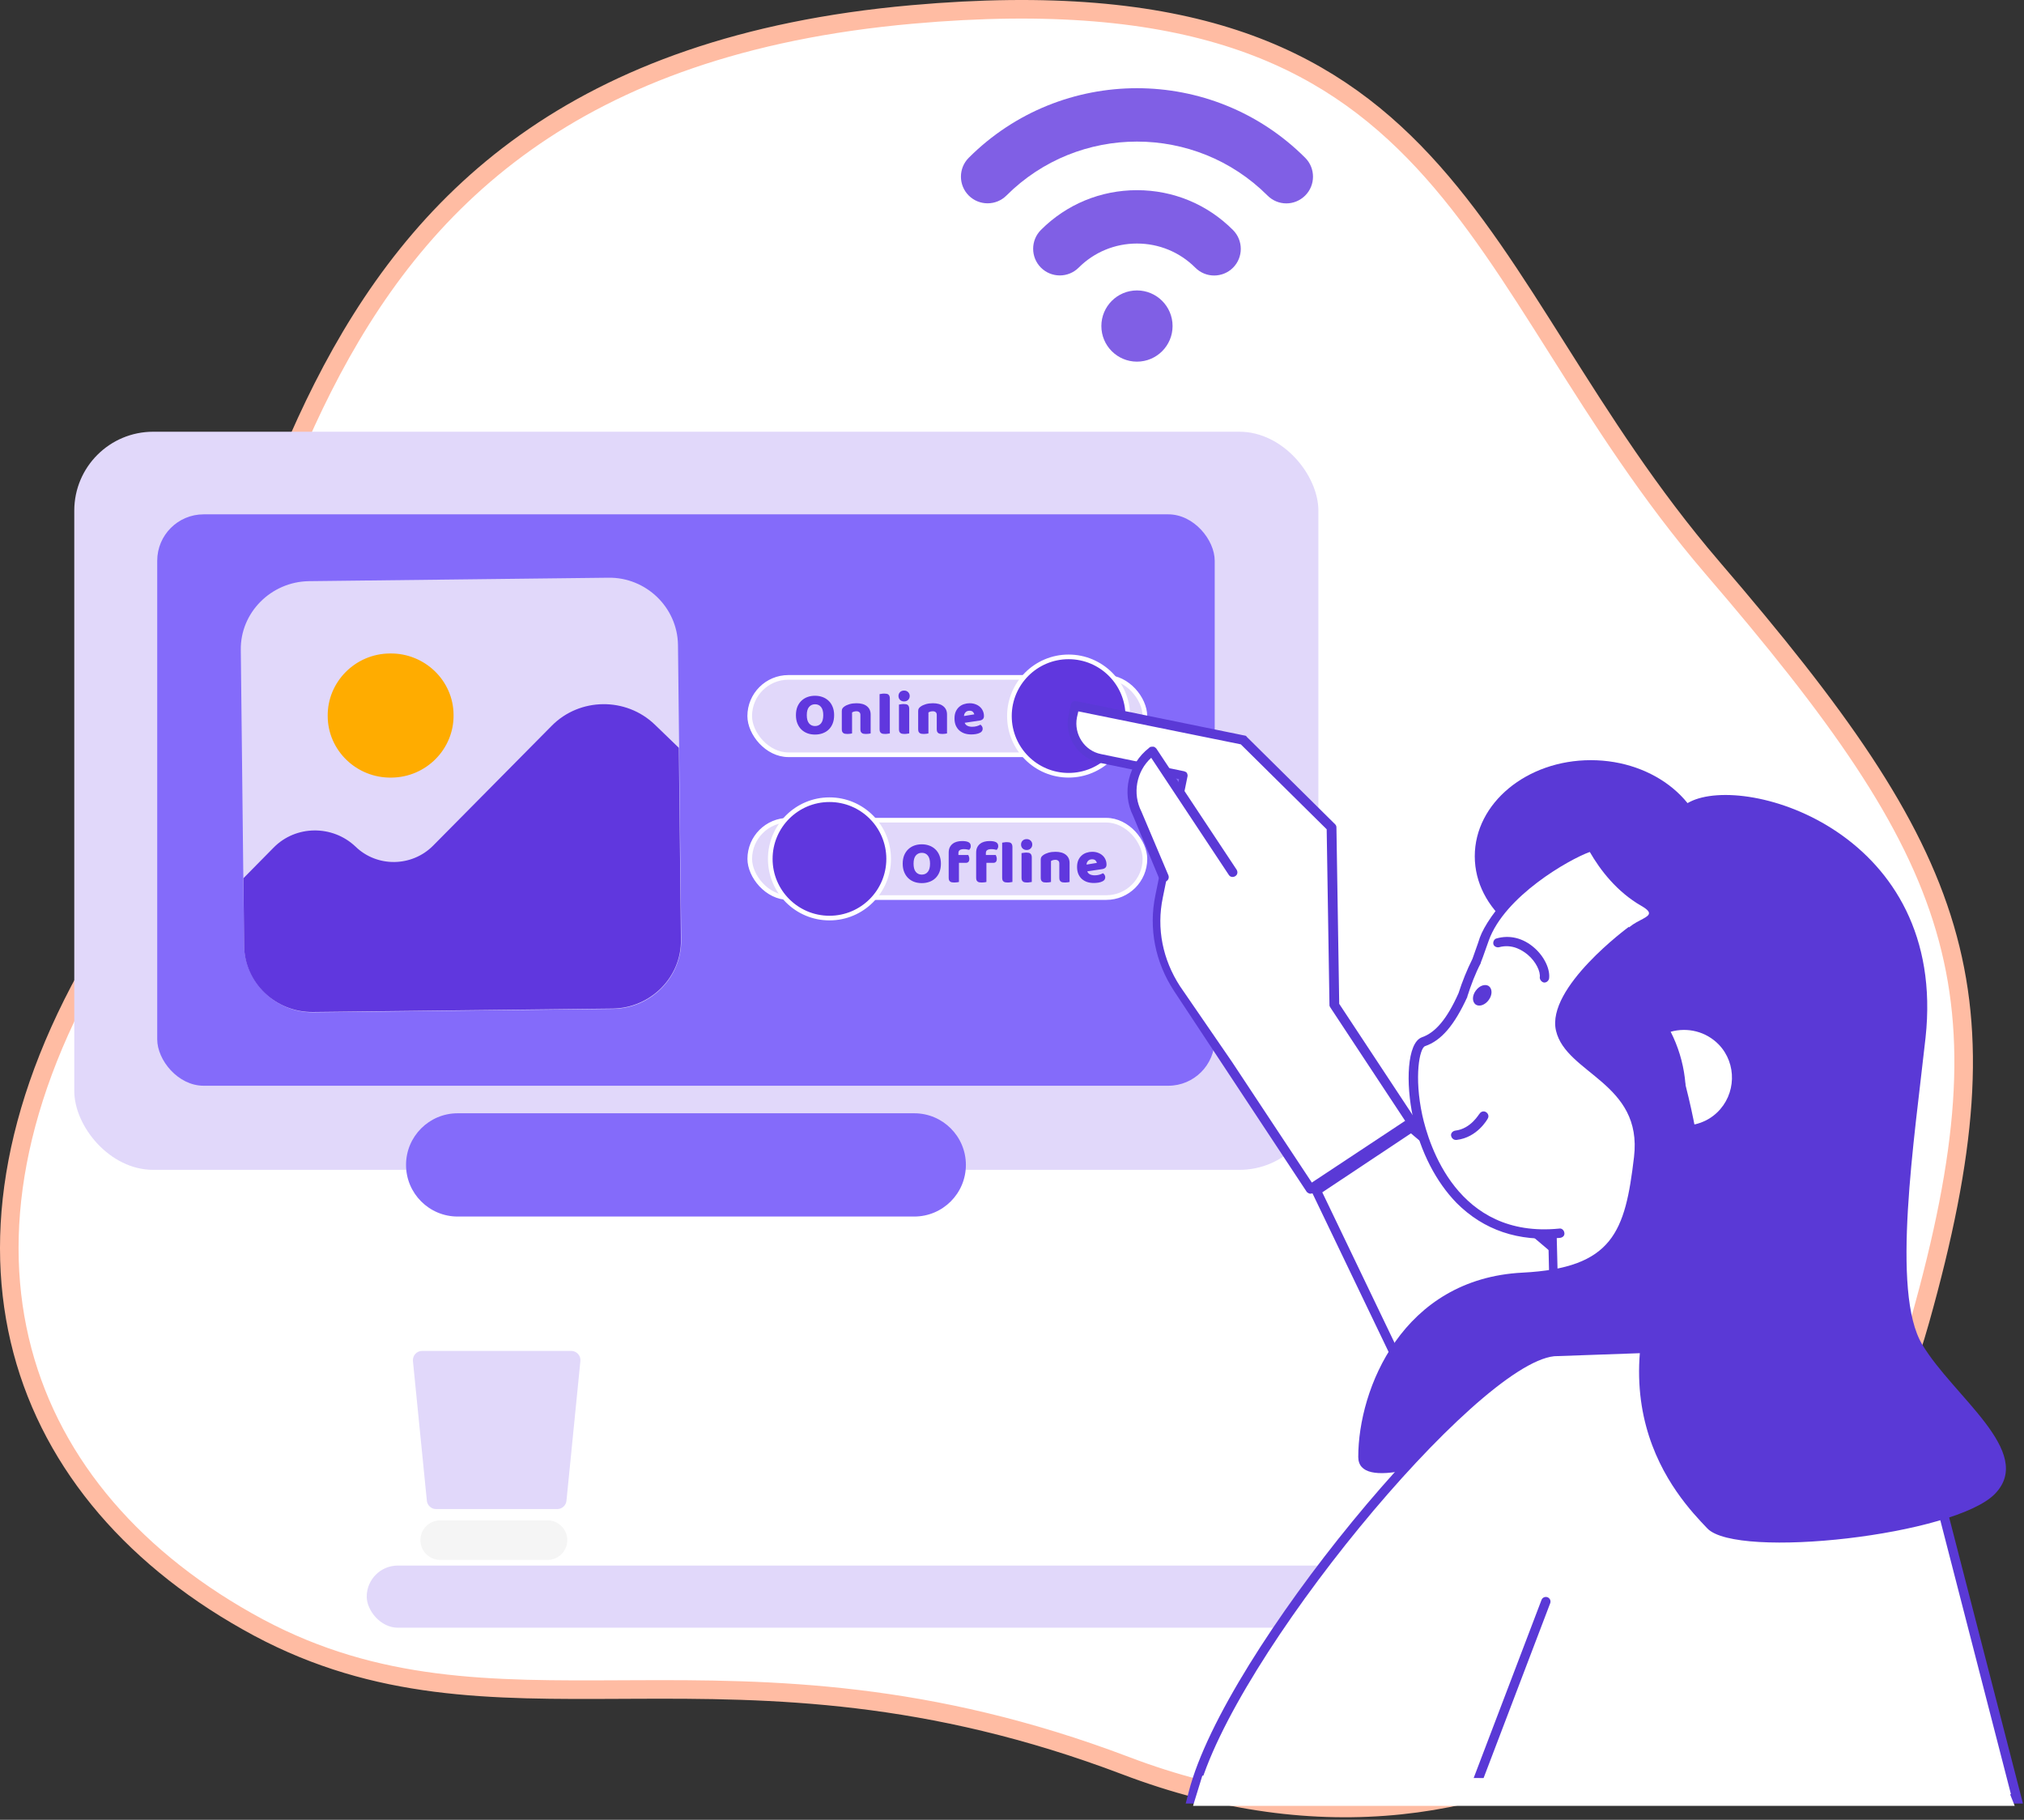 <svg width="436" height="392" viewBox="0 0 436 392" fill="none" xmlns="http://www.w3.org/2000/svg">
<rect x="0" y="0" width="436" height="392" fill="#333333" stroke="none"/>
<path d="M196.504 3.109L196.505 3.109C226.295 0.459 248.494 2.688 265.88 8.399C283.232 14.1 295.907 23.308 306.606 34.815C317.324 46.343 326.043 60.154 335.522 75.168L335.587 75.271C345.063 90.28 355.264 106.42 368.86 122.274L368.861 122.276C395.893 153.73 412.017 176.321 418.965 199.946C425.89 223.49 423.772 248.332 413.608 284.455C403.518 320.311 381.558 352.236 351.755 371.209C322.01 390.145 284.348 396.254 242.544 380.37C199.789 364.125 166.116 363.808 136.591 363.94C135.734 363.944 134.881 363.948 134.032 363.952C105.586 364.091 81.23 364.211 55.71 350.602C29.35 336.454 11.431 315.855 4.829 290.943C-1.774 266.032 2.851 236.477 22.231 204.249L22.232 204.248C32.163 187.704 38.882 167.512 45.652 146.57C45.978 145.562 46.304 144.553 46.63 143.542C53.113 123.459 59.799 102.748 69.524 83.519C79.722 63.355 93.222 44.909 113.23 30.684C133.234 16.462 159.876 6.364 196.504 3.109Z" fill="white" stroke="#FFBCA3" stroke-width="4"/>
<rect x="79" y="337.243" width="230" height="13.386" rx="6.693" fill="#E1D8FA"/>
<path d="M90.561 331.767C90.561 329.415 92.468 327.508 94.82 327.508H117.942C120.294 327.508 122.201 329.415 122.201 331.767C122.201 334.119 120.294 336.026 117.942 336.026H94.82C92.468 336.026 90.561 334.119 90.561 331.767Z" fill="#F5F5F5"/>
<path d="M91.952 323.272L88.954 293.198C88.837 292.021 89.762 291 90.945 291H123.034C124.217 291 125.142 292.021 125.024 293.198L122.027 323.272C121.925 324.295 121.064 325.074 120.037 325.074H93.942C92.914 325.074 92.054 324.295 91.952 323.272Z" fill="#E1D8FA"/>
<path d="M277.098 43.813C275.62 43.813 274.165 43.248 273.035 42.118C257.522 26.626 232.318 26.626 216.804 42.118C214.567 44.356 210.916 44.356 208.678 42.118C206.441 39.88 206.441 36.23 208.678 33.992C228.668 14.003 261.172 14.003 281.161 33.992C283.399 36.23 283.399 39.88 281.161 42.118C280.031 43.248 278.554 43.813 277.098 43.813Z" fill="#805FE5"/>
<path d="M261.541 59.348C260.064 59.348 258.608 58.783 257.478 57.653C254.132 54.307 249.656 52.46 244.92 52.46C240.183 52.46 235.707 54.307 232.361 57.653C230.123 59.891 226.473 59.891 224.235 57.653C221.997 55.415 221.997 51.765 224.235 49.527C229.754 44.008 237.098 40.966 244.92 40.966C252.741 40.966 260.085 44.008 265.604 49.549C267.842 51.786 267.842 55.437 265.604 57.675C264.496 58.783 263.018 59.348 261.541 59.348Z" fill="#805FE5"/>
<path d="M244.92 77.903C249.156 77.903 252.59 74.469 252.59 70.233C252.59 65.997 249.156 62.563 244.92 62.563C240.684 62.563 237.25 65.997 237.25 70.233C237.25 74.469 240.684 77.903 244.92 77.903Z" fill="#805FE5"/>
<rect x="16" y="93" width="268" height="159" rx="17" fill="#E1D8FA"/>
<rect x="33.867" y="110.795" width="227.8" height="123.086" rx="10" fill="#846BFA"/>
<path d="M87.467 250.936C87.467 244.794 92.446 239.814 98.589 239.814H196.945C203.087 239.814 208.067 244.794 208.067 250.936C208.067 257.079 203.087 262.058 196.945 262.058H98.589C92.446 262.058 87.467 257.079 87.467 250.936Z" fill="#846BFA"/>
<rect x="161.511" y="176.681" width="85.125" height="16.667" rx="8.333" fill="#E1D8FA" stroke="white"/>
<circle cx="178.678" cy="185.015" r="12.75" fill="#6037DE" stroke="white"/>
<path d="M194.455 186.048C194.455 185.372 194.559 184.774 194.767 184.254C194.983 183.734 195.274 183.301 195.638 182.954C196.01 182.599 196.444 182.33 196.938 182.148C197.44 181.966 197.982 181.875 198.563 181.875C199.143 181.875 199.681 181.966 200.175 182.148C200.677 182.33 201.115 182.599 201.488 182.954C201.86 183.301 202.151 183.734 202.359 184.254C202.575 184.774 202.684 185.372 202.684 186.048C202.684 186.724 202.58 187.326 202.372 187.855C202.164 188.375 201.873 188.813 201.501 189.168C201.137 189.515 200.703 189.779 200.201 189.961C199.698 190.143 199.152 190.234 198.563 190.234C197.973 190.234 197.427 190.143 196.925 189.961C196.422 189.77 195.989 189.497 195.625 189.142C195.261 188.787 194.975 188.349 194.767 187.829C194.559 187.309 194.455 186.715 194.455 186.048ZM196.795 186.048C196.795 186.837 196.955 187.426 197.276 187.816C197.596 188.206 198.025 188.401 198.563 188.401C199.109 188.401 199.542 188.206 199.863 187.816C200.183 187.426 200.344 186.837 200.344 186.048C200.344 185.268 200.183 184.683 199.863 184.293C199.551 183.903 199.122 183.708 198.576 183.708C198.038 183.708 197.605 183.903 197.276 184.293C196.955 184.674 196.795 185.259 196.795 186.048ZM204.362 183.682C204.362 183.24 204.436 182.863 204.583 182.551C204.739 182.23 204.947 181.97 205.207 181.771C205.467 181.563 205.77 181.411 206.117 181.316C206.472 181.221 206.849 181.173 207.248 181.173C207.889 181.173 208.362 181.26 208.665 181.433C208.968 181.598 209.12 181.884 209.12 182.291C209.12 182.464 209.081 182.62 209.003 182.759C208.934 182.898 208.856 183.002 208.769 183.071C208.604 183.028 208.431 182.993 208.249 182.967C208.076 182.932 207.872 182.915 207.638 182.915C207.265 182.915 206.975 182.98 206.767 183.11C206.559 183.231 206.455 183.448 206.455 183.76V184.176H208.587C208.639 184.271 208.687 184.393 208.73 184.54C208.782 184.679 208.808 184.835 208.808 185.008C208.808 185.311 208.739 185.532 208.6 185.671C208.47 185.801 208.292 185.866 208.067 185.866H206.572V189.987C206.485 190.013 206.347 190.039 206.156 190.065C205.974 190.091 205.783 190.104 205.584 190.104C205.393 190.104 205.22 190.091 205.064 190.065C204.917 190.039 204.791 189.987 204.687 189.909C204.583 189.831 204.501 189.727 204.44 189.597C204.388 189.458 204.362 189.281 204.362 189.064V183.682ZM210.278 183.682C210.278 183.24 210.351 182.863 210.499 182.551C210.655 182.23 210.863 181.97 211.123 181.771C211.383 181.563 211.686 181.411 212.033 181.316C212.388 181.221 212.765 181.173 213.164 181.173C213.805 181.173 214.277 181.26 214.581 181.433C214.884 181.598 215.036 181.884 215.036 182.291C215.036 182.464 214.997 182.62 214.919 182.759C214.849 182.898 214.771 183.002 214.685 183.071C214.52 183.028 214.347 182.993 214.165 182.967C213.991 182.932 213.788 182.915 213.554 182.915C213.181 182.915 212.891 182.98 212.683 183.11C212.475 183.231 212.371 183.448 212.371 183.76V184.176H214.503C214.555 184.271 214.602 184.393 214.646 184.54C214.698 184.679 214.724 184.835 214.724 185.008C214.724 185.311 214.654 185.532 214.516 185.671C214.386 185.801 214.208 185.866 213.983 185.866H212.488V189.987C212.401 190.013 212.262 190.039 212.072 190.065C211.89 190.091 211.699 190.104 211.5 190.104C211.309 190.104 211.136 190.091 210.98 190.065C210.832 190.039 210.707 189.987 210.603 189.909C210.499 189.831 210.416 189.727 210.356 189.597C210.304 189.458 210.278 189.281 210.278 189.064V183.682ZM218.091 189.987C217.995 190.004 217.852 190.026 217.662 190.052C217.48 190.087 217.293 190.104 217.103 190.104C216.912 190.104 216.739 190.091 216.583 190.065C216.435 190.039 216.31 189.987 216.206 189.909C216.102 189.831 216.019 189.727 215.959 189.597C215.907 189.458 215.881 189.281 215.881 189.064V181.524C215.976 181.507 216.115 181.485 216.297 181.459C216.487 181.424 216.678 181.407 216.869 181.407C217.059 181.407 217.228 181.42 217.376 181.446C217.532 181.472 217.662 181.524 217.766 181.602C217.87 181.68 217.948 181.788 218 181.927C218.06 182.057 218.091 182.23 218.091 182.447V189.987ZM219.949 181.927C219.949 181.598 220.057 181.32 220.274 181.095C220.499 180.87 220.794 180.757 221.158 180.757C221.522 180.757 221.812 180.87 222.029 181.095C222.254 181.32 222.367 181.598 222.367 181.927C222.367 182.256 222.254 182.534 222.029 182.759C221.812 182.984 221.522 183.097 221.158 183.097C220.794 183.097 220.499 182.984 220.274 182.759C220.057 182.534 219.949 182.256 219.949 181.927ZM222.263 189.987C222.168 190.004 222.025 190.026 221.834 190.052C221.652 190.087 221.466 190.104 221.275 190.104C221.084 190.104 220.911 190.091 220.755 190.065C220.608 190.039 220.482 189.987 220.378 189.909C220.274 189.831 220.192 189.727 220.131 189.597C220.079 189.458 220.053 189.281 220.053 189.064V183.773C220.148 183.756 220.287 183.734 220.469 183.708C220.66 183.673 220.85 183.656 221.041 183.656C221.232 183.656 221.401 183.669 221.548 183.695C221.704 183.721 221.834 183.773 221.938 183.851C222.042 183.929 222.12 184.037 222.172 184.176C222.233 184.306 222.263 184.479 222.263 184.696V189.987ZM228.194 185.996C228.194 185.727 228.116 185.532 227.96 185.411C227.813 185.281 227.609 185.216 227.349 185.216C227.176 185.216 227.002 185.238 226.829 185.281C226.664 185.324 226.521 185.389 226.4 185.476V189.987C226.313 190.013 226.175 190.039 225.984 190.065C225.802 190.091 225.611 190.104 225.412 190.104C225.221 190.104 225.048 190.091 224.892 190.065C224.745 190.039 224.619 189.987 224.515 189.909C224.411 189.831 224.329 189.727 224.268 189.597C224.216 189.458 224.19 189.281 224.19 189.064V185.164C224.19 184.93 224.238 184.739 224.333 184.592C224.437 184.445 224.576 184.31 224.749 184.189C225.044 183.981 225.412 183.812 225.854 183.682C226.305 183.552 226.803 183.487 227.349 183.487C228.328 183.487 229.082 183.704 229.611 184.137C230.14 184.562 230.404 185.155 230.404 185.918V189.987C230.317 190.013 230.179 190.039 229.988 190.065C229.806 190.091 229.615 190.104 229.416 190.104C229.225 190.104 229.052 190.091 228.896 190.065C228.749 190.039 228.623 189.987 228.519 189.909C228.415 189.831 228.333 189.727 228.272 189.597C228.22 189.458 228.194 189.281 228.194 189.064V185.996ZM235.63 190.208C235.119 190.208 234.642 190.139 234.2 190C233.767 189.853 233.386 189.636 233.056 189.35C232.736 189.064 232.48 188.704 232.289 188.271C232.107 187.838 232.016 187.331 232.016 186.75C232.016 186.178 232.107 185.688 232.289 185.281C232.48 184.865 232.727 184.527 233.03 184.267C233.334 183.998 233.68 183.803 234.07 183.682C234.46 183.552 234.859 183.487 235.266 183.487C235.726 183.487 236.142 183.556 236.514 183.695C236.896 183.834 237.221 184.024 237.489 184.267C237.767 184.51 237.979 184.8 238.126 185.138C238.282 185.476 238.36 185.844 238.36 186.243C238.36 186.538 238.278 186.763 238.113 186.919C237.949 187.075 237.719 187.175 237.424 187.218L234.213 187.699C234.309 187.985 234.504 188.202 234.798 188.349C235.093 188.488 235.431 188.557 235.812 188.557C236.168 188.557 236.501 188.514 236.813 188.427C237.134 188.332 237.394 188.223 237.593 188.102C237.732 188.189 237.849 188.31 237.944 188.466C238.04 188.622 238.087 188.787 238.087 188.96C238.087 189.35 237.905 189.64 237.541 189.831C237.264 189.978 236.952 190.078 236.605 190.13C236.259 190.182 235.934 190.208 235.63 190.208ZM235.266 185.099C235.058 185.099 234.876 185.134 234.72 185.203C234.573 185.272 234.452 185.363 234.356 185.476C234.261 185.58 234.187 185.701 234.135 185.84C234.092 185.97 234.066 186.104 234.057 186.243L236.28 185.879C236.254 185.706 236.159 185.532 235.994 185.359C235.83 185.186 235.587 185.099 235.266 185.099Z" fill="#6037DE"/>
<rect x="161.5" y="145.917" width="85.125" height="16.667" rx="8.333" fill="#E1D8FA" stroke="white"/>
<circle cx="230.194" cy="154.25" r="12.75" fill="#6037DE" stroke="white"/>
<path d="M171.455 154.048C171.455 153.372 171.559 152.774 171.767 152.254C171.984 151.734 172.274 151.301 172.638 150.954C173.011 150.599 173.444 150.33 173.938 150.148C174.441 149.966 174.982 149.875 175.563 149.875C176.144 149.875 176.681 149.966 177.175 150.148C177.678 150.33 178.115 150.599 178.488 150.954C178.861 151.301 179.151 151.734 179.359 152.254C179.576 152.774 179.684 153.372 179.684 154.048C179.684 154.724 179.58 155.326 179.372 155.855C179.164 156.375 178.874 156.813 178.501 157.168C178.137 157.515 177.704 157.779 177.201 157.961C176.698 158.143 176.152 158.234 175.563 158.234C174.974 158.234 174.428 158.143 173.925 157.961C173.422 157.77 172.989 157.497 172.625 157.142C172.261 156.787 171.975 156.349 171.767 155.829C171.559 155.309 171.455 154.715 171.455 154.048ZM173.795 154.048C173.795 154.837 173.955 155.426 174.276 155.816C174.597 156.206 175.026 156.401 175.563 156.401C176.109 156.401 176.542 156.206 176.863 155.816C177.184 155.426 177.344 154.837 177.344 154.048C177.344 153.268 177.184 152.683 176.863 152.293C176.551 151.903 176.122 151.708 175.576 151.708C175.039 151.708 174.605 151.903 174.276 152.293C173.955 152.674 173.795 153.259 173.795 154.048ZM185.341 153.996C185.341 153.727 185.263 153.532 185.107 153.411C184.959 153.281 184.756 153.216 184.496 153.216C184.322 153.216 184.149 153.238 183.976 153.281C183.811 153.324 183.668 153.389 183.547 153.476V157.987C183.46 158.013 183.321 158.039 183.131 158.065C182.949 158.091 182.758 158.104 182.559 158.104C182.368 158.104 182.195 158.091 182.039 158.065C181.891 158.039 181.766 157.987 181.662 157.909C181.558 157.831 181.475 157.727 181.415 157.597C181.363 157.458 181.337 157.281 181.337 157.064V153.164C181.337 152.93 181.384 152.739 181.48 152.592C181.584 152.445 181.722 152.31 181.896 152.189C182.19 151.981 182.559 151.812 183.001 151.682C183.451 151.552 183.95 151.487 184.496 151.487C185.475 151.487 186.229 151.704 186.758 152.137C187.286 152.562 187.551 153.155 187.551 153.918V157.987C187.464 158.013 187.325 158.039 187.135 158.065C186.953 158.091 186.762 158.104 186.563 158.104C186.372 158.104 186.199 158.091 186.043 158.065C185.895 158.039 185.77 157.987 185.666 157.909C185.562 157.831 185.479 157.727 185.419 157.597C185.367 157.458 185.341 157.281 185.341 157.064V153.996ZM191.685 157.987C191.589 158.004 191.446 158.026 191.256 158.052C191.074 158.087 190.887 158.104 190.697 158.104C190.506 158.104 190.333 158.091 190.177 158.065C190.029 158.039 189.904 157.987 189.8 157.909C189.696 157.831 189.613 157.727 189.553 157.597C189.501 157.458 189.475 157.281 189.475 157.064V149.524C189.57 149.507 189.709 149.485 189.891 149.459C190.081 149.424 190.272 149.407 190.463 149.407C190.653 149.407 190.822 149.42 190.97 149.446C191.126 149.472 191.256 149.524 191.36 149.602C191.464 149.68 191.542 149.788 191.594 149.927C191.654 150.057 191.685 150.23 191.685 150.447V157.987ZM193.547 149.927C193.547 149.598 193.656 149.32 193.872 149.095C194.098 148.87 194.392 148.757 194.756 148.757C195.12 148.757 195.411 148.87 195.627 149.095C195.853 149.32 195.965 149.598 195.965 149.927C195.965 150.256 195.853 150.534 195.627 150.759C195.411 150.984 195.12 151.097 194.756 151.097C194.392 151.097 194.098 150.984 193.872 150.759C193.656 150.534 193.547 150.256 193.547 149.927ZM195.861 157.987C195.766 158.004 195.623 158.026 195.432 158.052C195.25 158.087 195.064 158.104 194.873 158.104C194.683 158.104 194.509 158.091 194.353 158.065C194.206 158.039 194.08 157.987 193.976 157.909C193.872 157.831 193.79 157.727 193.729 157.597C193.677 157.458 193.651 157.281 193.651 157.064V151.773C193.747 151.756 193.885 151.734 194.067 151.708C194.258 151.673 194.449 151.656 194.639 151.656C194.83 151.656 194.999 151.669 195.146 151.695C195.302 151.721 195.432 151.773 195.536 151.851C195.64 151.929 195.718 152.037 195.77 152.176C195.831 152.306 195.861 152.479 195.861 152.696V157.987ZM201.792 153.996C201.792 153.727 201.714 153.532 201.558 153.411C201.411 153.281 201.207 153.216 200.947 153.216C200.774 153.216 200.601 153.238 200.427 153.281C200.263 153.324 200.12 153.389 199.998 153.476V157.987C199.912 158.013 199.773 158.039 199.582 158.065C199.4 158.091 199.21 158.104 199.01 158.104C198.82 158.104 198.646 158.091 198.49 158.065C198.343 158.039 198.217 157.987 198.113 157.909C198.009 157.831 197.927 157.727 197.866 157.597C197.814 157.458 197.788 157.281 197.788 157.064V153.164C197.788 152.93 197.836 152.739 197.931 152.592C198.035 152.445 198.174 152.31 198.347 152.189C198.642 151.981 199.01 151.812 199.452 151.682C199.903 151.552 200.401 151.487 200.947 151.487C201.927 151.487 202.681 151.704 203.209 152.137C203.738 152.562 204.002 153.155 204.002 153.918V157.987C203.916 158.013 203.777 158.039 203.586 158.065C203.404 158.091 203.214 158.104 203.014 158.104C202.824 158.104 202.65 158.091 202.494 158.065C202.347 158.039 202.221 157.987 202.117 157.909C202.013 157.831 201.931 157.727 201.87 157.597C201.818 157.458 201.792 157.281 201.792 157.064V153.996ZM209.228 158.208C208.717 158.208 208.24 158.139 207.798 158C207.365 157.853 206.984 157.636 206.654 157.35C206.334 157.064 206.078 156.704 205.887 156.271C205.705 155.838 205.614 155.331 205.614 154.75C205.614 154.178 205.705 153.688 205.887 153.281C206.078 152.865 206.325 152.527 206.628 152.267C206.932 151.998 207.278 151.803 207.668 151.682C208.058 151.552 208.457 151.487 208.864 151.487C209.324 151.487 209.74 151.556 210.112 151.695C210.494 151.834 210.819 152.024 211.087 152.267C211.365 152.51 211.577 152.8 211.724 153.138C211.88 153.476 211.958 153.844 211.958 154.243C211.958 154.538 211.876 154.763 211.711 154.919C211.547 155.075 211.317 155.175 211.022 155.218L207.811 155.699C207.907 155.985 208.102 156.202 208.396 156.349C208.691 156.488 209.029 156.557 209.41 156.557C209.766 156.557 210.099 156.514 210.411 156.427C210.732 156.332 210.992 156.223 211.191 156.102C211.33 156.189 211.447 156.31 211.542 156.466C211.638 156.622 211.685 156.787 211.685 156.96C211.685 157.35 211.503 157.64 211.139 157.831C210.862 157.978 210.55 158.078 210.203 158.13C209.857 158.182 209.532 158.208 209.228 158.208ZM208.864 153.099C208.656 153.099 208.474 153.134 208.318 153.203C208.171 153.272 208.05 153.363 207.954 153.476C207.859 153.58 207.785 153.701 207.733 153.84C207.69 153.97 207.664 154.104 207.655 154.243L209.878 153.879C209.852 153.706 209.757 153.532 209.592 153.359C209.428 153.186 209.185 153.099 208.864 153.099Z" fill="#6037DE"/>
<path d="M132.098 217.326L67.602 218.069C59.446 218.201 52.708 211.667 52.579 203.624L51.871 140.016C51.742 131.973 58.373 125.323 66.528 125.19L131.024 124.447C139.18 124.314 145.918 130.848 146.047 138.892L146.755 202.5C146.808 210.545 140.254 217.193 132.098 217.326Z" fill="#E1D8FA"/>
<path d="M97.705 153.978C97.817 161.351 91.778 167.465 84.3 167.506C76.824 167.621 70.629 161.669 70.593 154.294C70.481 146.921 76.521 140.807 83.999 140.767C91.475 140.651 97.669 146.603 97.705 153.978Z" fill="#FFAC00"/>
<path d="M52.581 203.626L52.441 189.176L58.922 182.604C63.708 177.714 71.639 177.662 76.594 182.379C81.241 186.88 88.717 186.765 93.284 182.178L118.843 156.347C124.882 150.234 134.851 150.13 141.046 156.082L146.234 161.091L146.68 202.429C146.808 210.472 140.178 217.122 132.023 217.255L67.526 217.998C59.371 218.131 52.634 211.671 52.581 203.626Z" fill="#6037DE"/>
<path d="M264.488 229.241L253.588 212.841C249.688 207.041 248.288 199.841 249.688 192.941L254.988 166.941L237.088 163.241C232.888 162.341 230.188 158.341 231.088 154.141L231.588 151.841L267.788 159.241L286.788 178.041L287.388 216.341L304.088 241.541L282.288 255.941L264.488 229.241Z" fill="white"/>
<path d="M282.288 257.141C281.988 257.141 281.688 256.941 281.488 256.741L252.888 213.441C248.888 207.341 247.388 200.041 248.888 192.841L253.988 167.841L236.988 164.341C232.288 163.341 229.188 158.741 230.188 154.041L230.688 151.741C230.788 151.441 230.888 151.241 231.088 151.141C231.288 151.041 231.588 150.941 231.888 151.041L268.088 158.441C268.288 158.441 268.488 158.541 268.588 158.741L287.588 177.541C287.788 177.741 287.888 177.941 287.888 178.241L288.488 216.241L304.988 241.241C305.088 241.441 305.188 241.741 305.088 242.041C304.988 242.341 304.888 242.541 304.688 242.641L282.888 257.041C282.688 257.041 282.488 257.141 282.288 257.141ZM265.388 228.741L282.588 254.741L302.688 241.441L286.588 217.041C286.488 216.841 286.388 216.741 286.388 216.541L285.788 178.641L267.288 160.341L232.288 153.241L231.988 154.541C231.288 158.141 233.588 161.741 237.188 162.441L255.088 166.141C255.388 166.241 255.588 166.341 255.688 166.541C255.788 166.741 255.888 167.041 255.788 167.341L250.488 193.341C249.088 200.041 250.488 206.741 254.188 212.441L265.388 228.741Z" fill="#5A39D6"/>
<path d="M265.488 187.941L248.187 161.841L248.087 161.941C243.987 165.141 242.688 170.741 244.988 175.341L250.687 189.041L265.488 187.941Z" fill="white"/>
<path d="M250.688 190.041C250.288 190.041 249.888 189.841 249.788 189.441L244.088 175.741C241.588 170.741 243.088 164.541 247.488 161.141L247.588 161.041C247.788 160.841 248.088 160.841 248.388 160.841C248.688 160.841 248.888 161.041 249.088 161.241L266.388 187.341C266.688 187.841 266.588 188.441 266.088 188.741C265.588 189.041 264.988 188.941 264.688 188.441L247.988 163.241C244.788 166.141 243.888 170.941 245.888 174.841L251.688 188.541C251.888 189.041 251.688 189.641 251.188 189.841C250.988 190.041 250.788 190.041 250.688 190.041Z" fill="#5A39D6"/>
<path d="M390.81 316.468L314.199 320.309L283.563 256.492L304.012 242.89L390.81 316.468Z" fill="white" stroke="#5A39D6" stroke-width="2"/>
<path d="M342.688 205.15C356.495 205.15 367.688 195.882 367.688 184.45C367.688 173.018 356.495 163.75 342.688 163.75C328.88 163.75 317.688 173.018 317.688 184.45C317.688 195.882 328.88 205.15 342.688 205.15Z" fill="#5A39D6"/>
<path d="M384.587 320.55L335.288 300.95L334.087 251.35L380.188 250.25L384.587 320.55Z" fill="white"/>
<path d="M384.587 321.55C384.487 321.55 384.388 321.55 384.188 321.45L334.888 301.85C334.488 301.75 334.288 301.35 334.288 300.95L333.188 251.35C333.188 251.05 333.288 250.85 333.488 250.65C333.688 250.45 333.887 250.35 334.188 250.35L380.188 249.25C380.688 249.25 381.188 249.65 381.188 250.15L385.587 320.35C385.587 320.65 385.487 321.05 385.188 321.25C384.987 321.45 384.787 321.55 384.587 321.55ZM336.188 300.25L383.388 319.05L379.087 251.35L334.988 252.35L336.188 300.25Z" fill="#5A39D6"/>
<path d="M368.787 268.45C379.387 265.05 388.787 257.65 394.687 246.95C406.487 225.35 398.887 199.05 378.187 187.15C344.387 167.65 322.287 195.45 319.887 202.25C319.287 203.85 318.787 205.45 318.187 206.95C316.987 209.35 315.987 211.85 315.287 214.35C312.987 219.45 310.387 223.15 306.787 224.45C301.287 226.35 304.287 268.85 336.087 265.75L368.787 268.45Z" fill="white"/>
<path d="M368.787 269.45C368.387 269.45 367.987 269.15 367.787 268.75C367.587 268.25 367.888 267.65 368.388 267.45C379.188 264.05 388.187 256.55 393.687 246.45C405.187 225.55 398.087 199.85 377.587 188.05C365.387 180.95 353.488 179.45 342.388 183.55C337.988 185.15 324.087 193.05 320.687 202.65C320.087 204.25 319.588 205.85 318.988 207.35V207.45C317.788 209.75 316.887 212.15 316.087 214.65V214.75C313.287 220.85 310.488 224.15 306.988 225.35C305.788 225.75 304.588 231.95 306.388 240.25C307.788 246.55 313.888 266.85 335.888 264.65C336.388 264.55 336.888 264.95 336.988 265.55C337.088 266.15 336.687 266.55 336.087 266.65C327.087 267.55 319.587 264.95 313.787 259.15C309.387 254.65 305.988 248.15 304.388 240.75C302.788 233.35 303.087 224.65 306.287 223.45C309.187 222.45 311.687 219.55 314.187 213.95C314.987 211.45 315.987 208.95 317.187 206.55C317.687 205.05 318.287 203.55 318.787 201.95C320.487 197.25 328.887 186.35 341.687 181.65C353.387 177.35 365.787 178.85 378.587 186.25C399.987 198.65 407.388 225.45 395.388 247.35C389.588 257.85 380.188 265.65 368.988 269.25C369.088 269.35 368.887 269.45 368.787 269.45Z" fill="#5A39D6"/>
<path d="M385.988 179.75C371.988 172.15 355.788 172.55 342.288 179.55C346.488 180.55 350.588 182.05 354.488 184.25C380.988 198.75 389.288 234.75 372.888 264.55C371.988 266.25 370.988 267.85 369.988 269.35C383.688 266.75 396.388 258.15 403.788 244.65C416.588 221.15 408.688 192.15 385.988 179.75Z" fill="#080717"/>
<path d="M339.288 176.45C339.288 176.45 342.987 189.05 353.587 195.15C359.187 198.35 348.488 197.35 349.288 204.05C355.388 253.75 359.388 263.15 359.388 263.15C360.288 267.45 363.888 270.55 368.288 270.95L381.388 272.05L385.488 260.05L378.387 178.5C378.287 178.5 365.288 169.45 339.288 176.45Z" fill="#5A39D6"/>
<path d="M370.288 225.05C367.488 222.15 363.488 221.25 359.888 222.25C363.088 228.55 363.988 235.75 362.388 242.45C365.088 242.55 367.788 241.65 369.888 239.65C373.988 235.75 374.188 229.15 370.288 225.05Z" fill="white"/>
<path d="M313.588 245.55C313.088 245.55 312.688 245.15 312.588 244.65C312.488 244.15 312.888 243.65 313.488 243.55C316.888 243.15 318.588 239.95 318.688 239.95C318.988 239.45 319.588 239.25 320.088 239.55C320.588 239.85 320.788 240.45 320.488 240.95C320.388 241.15 318.188 245.05 313.788 245.55C313.688 245.55 313.688 245.55 313.588 245.55Z" fill="#5A39D6"/>
<path d="M332.688 211.65H332.588C332.088 211.55 331.688 211.05 331.688 210.55C331.888 209.35 330.888 207.15 329.088 205.65C327.988 204.75 325.788 203.25 322.888 204.05C322.388 204.15 321.788 203.85 321.688 203.35C321.588 202.85 321.888 202.25 322.388 202.15C325.188 201.35 328.088 202.05 330.488 204.15C332.688 206.05 333.988 208.85 333.688 210.85C333.588 211.25 333.188 211.65 332.688 211.65Z" fill="#5A39D6"/>
<path d="M320.697 215.404C319.897 216.504 318.697 216.904 317.897 216.404C317.097 215.804 317.097 214.504 317.897 213.404C318.697 212.304 319.897 211.904 320.697 212.404C321.497 213.004 321.497 214.304 320.697 215.404Z" fill="#5A39D6"/>
<path d="M350.89 199.641C350.89 199.641 332.99 212.741 335.19 222.041C337.39 231.341 353.89 233.241 351.99 249.241C350.09 265.341 347.49 273.141 327.99 274.141C302.09 275.441 292.59 299.241 292.59 313.841C292.59 328.441 358.99 292.541 358.99 292.541C358.99 292.541 381.89 269.041 350.89 199.641Z" fill="#5A39D6"/>
<path d="M257.031 386.252L256.712 387.5H258H433.189H434.48L434.157 386.25L409.157 289.297L408.957 288.519L408.154 288.548L334.754 291.148L334.718 291.149L334.683 291.153C332.334 291.403 329.507 292.692 326.406 294.674C323.28 296.672 319.774 299.443 316.048 302.784C308.594 309.469 300.192 318.5 292.096 328.377C283.999 338.256 276.192 349.002 269.935 359.124C263.69 369.227 258.944 378.778 257.031 386.252Z" fill="white" stroke="#5A39D6" stroke-width="2"/>
<path d="M363.99 172.745C376.29 166.445 419.59 179.445 414.79 223.545C412.39 245.445 407.29 278.445 414.09 289.645C420.79 300.845 438.39 312.745 429.79 321.745C421.19 330.745 374.19 335.945 367.79 329.245C361.39 322.545 340.19 300.545 364.39 259.845C388.69 219.145 363.69 199.045 360.99 197.545C358.39 195.845 345.89 182.045 363.99 172.745Z" fill="#5A39D6"/>
<path d="M333 345L317 387" stroke="#5A39D6" stroke-width="2" stroke-linecap="round"/>
<path d="M257 389L259 382.5L432 384L434 389H257Z" fill="white"/>
</svg>
